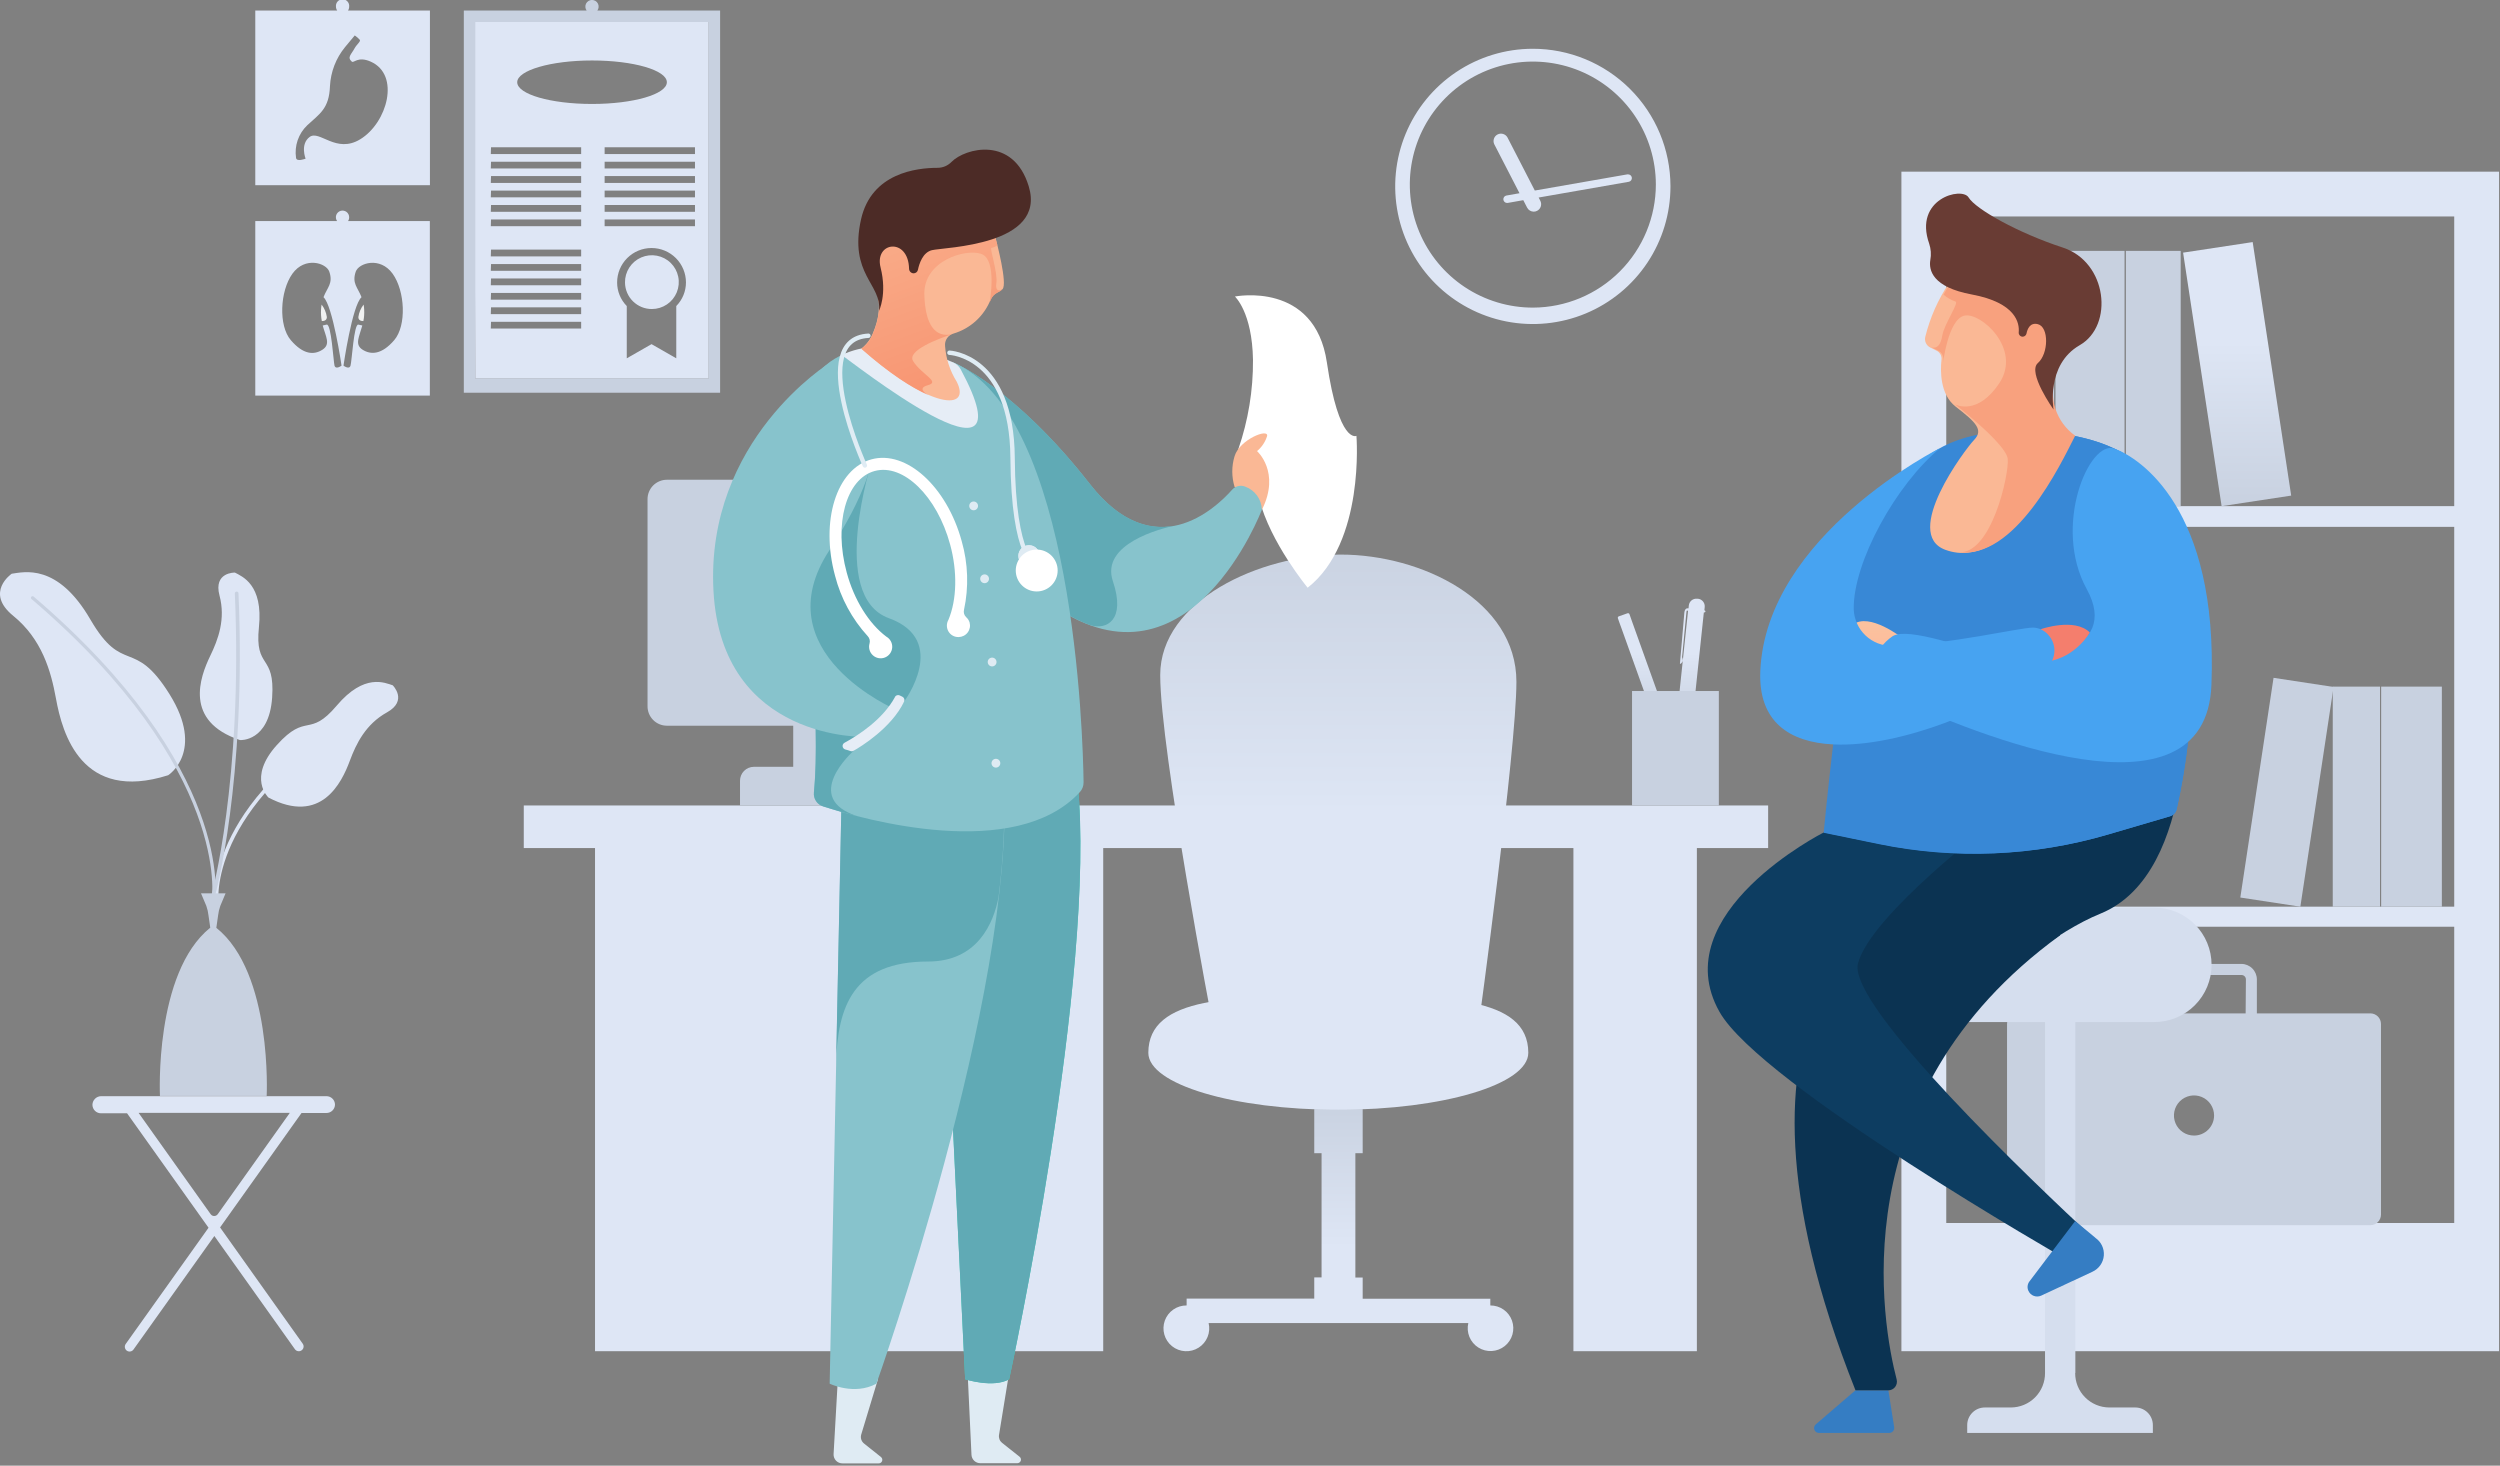 <svg width="568" height="333" viewBox="0 0 568 333" fill="none" xmlns="http://www.w3.org/2000/svg">
<rect x="0" y="0" width="568" height="333" fill="#808080" stroke="none"/>
<g clip-path="url(#clip0_3522_23150)">
<path fill-rule="evenodd" clip-rule="evenodd" d="M338.6 296.63V295.07H309.6V290.26H307.94V262H309.6V252H298.6V262H300.26V290.23H298.6V295.04H269.6V296.6C268.517 296.588 267.458 296.913 266.57 297.532C265.681 298.15 265.008 299.031 264.643 300.05C264.279 301.07 264.242 302.178 264.538 303.219C264.833 304.261 265.447 305.184 266.292 305.86C267.137 306.536 268.173 306.932 269.254 306.992C270.335 307.051 271.407 306.772 272.322 306.193C273.237 305.614 273.948 304.764 274.356 303.761C274.765 302.759 274.85 301.653 274.6 300.6H333.6C333.355 301.649 333.442 302.748 333.851 303.745C334.26 304.741 334.969 305.586 335.88 306.161C336.79 306.735 337.858 307.012 338.933 306.952C340.009 306.892 341.039 306.498 341.88 305.825C342.721 305.152 343.331 304.234 343.626 303.198C343.921 302.162 343.885 301.059 343.525 300.045C343.164 299.03 342.495 298.152 341.613 297.535C340.73 296.918 339.677 296.591 338.6 296.6" fill="url(#paint0_linear_3522_23150)"/>
<path fill-rule="evenodd" clip-rule="evenodd" d="M304.6 126C286.26 126 263.6 136.45 263.6 153.39C263.6 170.33 275.47 232.49 275.47 232.49L335.9 233.32C335.9 233.32 344.53 170.26 344.53 154.91C344.53 136.45 322.95 126 304.6 126Z" fill="url(#paint1_linear_3522_23150)"/>
<path fill-rule="evenodd" clip-rule="evenodd" d="M260.9 239.2C260.9 246.35 280.22 252.14 304.06 252.14C327.9 252.14 347.23 246.35 347.23 239.2C347.23 226.27 327.9 226.27 304.06 226.27C280.22 226.27 260.9 226.27 260.9 239.2Z" fill="url(#paint2_linear_3522_23150)"/>
<path fill-rule="evenodd" clip-rule="evenodd" d="M119 183V192.68H135.19V307H250.65V192.68H357.48V307H385.53V192.68H401.72V183H119Z" fill="url(#paint3_linear_3522_23150)"/>
<path fill-rule="evenodd" clip-rule="evenodd" d="M387.24 138.59L387.31 137.92C387.355 137.467 387.22 137.015 386.933 136.661C386.647 136.307 386.233 136.08 385.78 136.03H385.58C385.356 136.006 385.13 136.027 384.914 136.092C384.698 136.156 384.497 136.262 384.322 136.404C384.148 136.547 384.003 136.722 383.896 136.92C383.789 137.118 383.723 137.336 383.7 137.56L383.63 138.22H383.45C383.45 138.22 382.8 138.06 382.68 139.22C382.68 139.7 381.68 150.5 381.68 150.76C381.68 151.02 382.27 150.57 382.32 150.09C382.34 149.815 382.288 149.539 382.17 149.29L383.17 138.97L383.24 138.74H383.53L380.53 167.16C380.53 167.3 380.53 167.64 380.46 168.16L370.87 141.4L370.63 140.72L370.21 139.53C370.179 139.447 370.116 139.38 370.036 139.343C369.956 139.305 369.864 139.301 369.78 139.33L367.78 140.04C367.698 140.069 367.631 140.13 367.594 140.209C367.556 140.287 367.551 140.378 367.58 140.46L368.14 142.05L368.25 142.33L380.14 175.53C380.068 176.302 380.109 177.08 380.26 177.84H380.39V179.19H380.65L380.58 179.88L380.89 180.4L381.26 179.95L381.33 179.26H381.59L381.73 178.71L382.73 179.85L383.6 180.77V179.52V177L382.84 174.89C383.4 171.96 384.07 167.96 384.11 167.58L387.11 139.16C387.3 139.16 387.47 139.07 387.48 138.93C387.49 138.79 387.36 138.66 387.17 138.63" fill="url(#paint4_linear_3522_23150)"/>
<path fill-rule="evenodd" clip-rule="evenodd" d="M380.66 157H370.8V183H380.66H390.52V157H380.66Z" fill="url(#paint5_linear_3522_23150)"/>
<path fill-rule="evenodd" clip-rule="evenodd" d="M195.2 174.18V164.84H207.43L174.22 109H151.49C150.911 109.004 150.339 109.122 149.806 109.347C149.273 109.573 148.79 109.901 148.384 110.313C147.978 110.726 147.657 111.214 147.44 111.751C147.223 112.287 147.115 112.861 147.12 113.44V160.44C147.115 161.018 147.223 161.591 147.439 162.127C147.656 162.663 147.975 163.151 148.38 163.563C148.785 163.975 149.267 164.304 149.799 164.53C150.331 164.756 150.902 164.875 151.48 164.88H180.22V174.22H171.28C170.863 174.221 170.451 174.305 170.067 174.466C169.682 174.628 169.334 174.863 169.041 175.16C168.748 175.456 168.517 175.808 168.361 176.194C168.204 176.58 168.126 176.993 168.13 177.41V183H207.78V177.37C207.782 176.954 207.703 176.541 207.546 176.155C207.389 175.77 207.158 175.419 206.865 175.123C206.573 174.826 206.225 174.591 205.841 174.429C205.458 174.267 205.046 174.183 204.63 174.18H195.2Z" fill="url(#paint6_linear_3522_23150)"/>
<path fill-rule="evenodd" clip-rule="evenodd" d="M224.42 109H174.22L207.43 164.83H224.43C225.598 164.819 226.714 164.346 227.533 163.514C228.352 162.681 228.808 161.558 228.8 160.39V152V113.44C228.805 112.861 228.696 112.287 228.479 111.751C228.262 111.214 227.942 110.726 227.536 110.313C227.13 109.901 226.647 109.573 226.114 109.347C225.581 109.122 225.008 109.004 224.43 109" fill="url(#paint7_linear_3522_23150)"/>
<path fill-rule="evenodd" clip-rule="evenodd" d="M79.07 2.39H97.68V42.07H58V2.39H76.61C76.431 2.135 76.334 1.832 76.33 1.52C76.306 1.308 76.326 1.094 76.39 0.891C76.454 0.688 76.561 0.501 76.703 0.342C76.844 0.183 77.018 0.056 77.212 -0.031C77.406 -0.118 77.617 -0.163 77.83 -0.163C78.043 -0.163 78.254 -0.118 78.448 -0.031C78.642 0.056 78.816 0.183 78.957 0.342C79.099 0.501 79.206 0.688 79.27 0.891C79.334 1.094 79.355 1.308 79.33 1.52C79.332 1.829 79.242 2.132 79.07 2.39ZM81.85 31.64C88 27.9 91 17 84.22 14C81.28 12.7 80.41 14.41 79.93 14C78.82 13 79.77 12.45 80.62 10.88C81.06 10.09 82 9.41 81.75 9.05C81.41 8.67 81.023 8.334 80.6 8.05L78.38 10.72C76.335 13.223 75.14 16.312 74.97 19.54C74.79 24.72 72.62 25.84 69.8 28.47C68.816 29.409 68.072 30.57 67.63 31.856C67.189 33.142 67.061 34.515 67.26 35.86C67.37 36.86 69.43 36.05 69.43 36.05C69.43 36.05 68.14 32.75 70.36 31.11C72.58 29.47 76.37 35 81.85 31.64Z" fill="url(#paint8_linear_3522_23150)"/>
<path fill-rule="evenodd" clip-rule="evenodd" d="M82.74 70.36C82.74 69.94 82.67 69.55 82.61 69.2C81.975 70.024 81.564 70.999 81.42 72.03C81.42 72.75 81.98 72.95 82.56 72.95C82.73 72.098 82.79 71.228 82.74 70.36Z" fill="#F0F1F1"/>
<path fill-rule="evenodd" clip-rule="evenodd" d="M72.94 70.36C72.89 71.228 72.95 72.098 73.12 72.95C73.7 72.95 74.26 72.75 74.26 72.03C74.115 70.999 73.705 70.024 73.07 69.2C73.003 69.584 72.96 69.971 72.94 70.36Z" fill="#F0F1F1"/>
<path fill-rule="evenodd" clip-rule="evenodd" d="M79.07 50.23H97.66V89.88H58V50.23H76.59C76.452 50.036 76.362 49.812 76.327 49.577C76.291 49.342 76.312 49.102 76.388 48.876C76.463 48.65 76.591 48.446 76.76 48.279C76.93 48.111 77.136 47.987 77.363 47.915C77.59 47.843 77.83 47.825 78.065 47.864C78.3 47.903 78.522 47.996 78.714 48.137C78.906 48.278 79.061 48.462 79.169 48.675C79.276 48.887 79.331 49.122 79.33 49.36C79.339 49.67 79.248 49.976 79.07 50.23ZM89.57 77.28C92.4 73.97 92.05 66.13 89.2 62.18C86.35 58.23 81.5 59.74 80.82 61.73C79.92 64.4 81.28 65.29 82.14 67.52C80.01 69.42 78.04 83.07 78.04 83.07C78.04 83.07 79.34 84.07 79.64 83.07C79.94 82.07 80.41 73.51 81.42 73.75L82.32 73.95C81.62 76.54 80.51 78.27 82.39 79.46C84.27 80.65 86.73 80.59 89.57 77.28ZM76 83.07C76.3 84.07 77.6 83.07 77.6 83.07C77.6 83.07 75.6 69.42 73.5 67.52C74.36 65.29 75.73 64.4 74.82 61.73C74.14 59.73 69.28 58.22 66.44 62.18C63.6 66.14 63.24 73.97 66.07 77.28C68.9 80.59 71.32 80.7 73.25 79.46C75.18 78.22 74.02 76.54 73.32 73.95L74.22 73.75C75.27 73.51 75.75 82.06 76 83.07Z" fill="url(#paint9_linear_3522_23150)"/>
<path fill-rule="evenodd" clip-rule="evenodd" d="M108 86H161V5H108.6L108 86ZM135.72 2.39C135.884 2.165 135.983 1.899 136.005 1.621C136.027 1.343 135.972 1.064 135.846 0.816C135.72 0.567 135.527 0.359 135.289 0.213C135.052 0.067 134.779 -0.01 134.5 -0.01C134.221 -0.01 133.948 0.067 133.71 0.213C133.473 0.359 133.28 0.567 133.154 0.816C133.028 1.064 132.972 1.343 132.995 1.621C133.017 1.899 133.116 2.165 133.28 2.39H105.38V89.23H163.61V2.39H135.72Z" fill="url(#paint10_linear_3522_23150)"/>
<path fill-rule="evenodd" clip-rule="evenodd" d="M137.37 35H157.9V33.46H137.37V35ZM137.37 38.28H157.9V36.74H137.37V38.28ZM137.37 41.56H157.9V40H137.37V41.56ZM137.37 44.84H157.9V43.3H137.37V44.84ZM137.37 48.12H157.9V46.58H137.37V48.12ZM137.37 51.4H157.9V49.86H137.37V51.4ZM153.65 69.53C155.059 68.102 155.849 66.176 155.85 64.17C155.85 62.096 155.026 60.107 153.56 58.64C152.093 57.174 150.104 56.35 148.03 56.35C145.956 56.35 143.967 57.174 142.5 58.64C141.034 60.107 140.21 62.096 140.21 64.17C140.206 66.175 140.993 68.101 142.4 69.53V81.41L148.03 78.19L153.65 81.41V69.53ZM117.51 18.68C117.51 21.41 125.11 23.62 134.51 23.62C143.91 23.62 151.51 21.41 151.51 18.68C151.51 15.95 143.91 13.74 134.51 13.74C125.11 13.74 117.51 16 117.51 18.68ZM111.51 35H132.04V33.46H111.56L111.51 35ZM111.51 38.28H132.04V36.74H111.56L111.51 38.28ZM111.51 41.56H132.04V40H111.56L111.51 41.56ZM111.51 44.84H132.04V43.3H111.56L111.51 44.84ZM111.51 48.12H132.04V46.58H111.56L111.51 48.12ZM111.51 51.4H132.04V49.86H111.56L111.51 51.4ZM111.51 58.25H132.04V56.71H111.56L111.51 58.25ZM111.51 61.53H132.04V60H111.56L111.51 61.53ZM111.51 64.81H132.04V63.27H111.56L111.51 64.81ZM111.51 68.09H132.04V66.55H111.56L111.51 68.09ZM111.51 71.37H132.04V69.83H111.56L111.51 71.37ZM111.51 74.65H132.04V73.11H111.56L111.51 74.65ZM108 86V5H161V86H108ZM142 64.21C141.978 62.997 142.318 61.805 142.976 60.786C143.634 59.767 144.58 58.967 145.695 58.487C146.809 58.008 148.041 57.871 149.233 58.094C150.426 58.318 151.524 58.891 152.39 59.74C153.256 60.59 153.849 61.679 154.093 62.867C154.338 64.055 154.224 65.289 153.765 66.412C153.306 67.535 152.523 68.496 151.516 69.172C150.509 69.849 149.323 70.21 148.11 70.21C146.506 70.218 144.964 69.592 143.82 68.468C142.675 67.344 142.021 65.814 142 64.21Z" fill="url(#paint11_linear_3522_23150)"/>
<path fill-rule="evenodd" clip-rule="evenodd" d="M348.33 69.89C342.801 69.904 337.392 68.278 332.788 65.217C328.183 62.157 324.59 57.799 322.462 52.696C320.335 47.593 319.768 41.974 320.835 36.549C321.901 31.124 324.553 26.137 328.454 22.219C332.355 18.301 337.33 15.628 342.751 14.538C348.171 13.449 353.793 13.991 358.905 16.097C364.017 18.202 368.39 21.777 371.47 26.368C374.55 30.959 376.2 36.361 376.21 41.89C376.21 49.295 373.276 56.399 368.051 61.647C362.826 66.894 355.735 69.858 348.33 69.89ZM348.2 11.08C342.015 11.092 335.972 12.938 330.836 16.384C325.7 19.83 321.702 24.722 319.346 30.441C316.991 36.16 316.384 42.449 317.603 48.513C318.822 54.577 321.812 60.143 326.195 64.507C330.577 68.871 336.156 71.838 342.224 73.032C348.293 74.226 354.58 73.593 360.289 71.214C365.998 68.835 370.873 64.816 374.298 59.666C377.723 54.515 379.544 48.465 379.53 42.28C379.511 33.988 376.2 26.044 370.325 20.193C364.45 14.342 356.491 11.064 348.2 11.08Z" fill="url(#paint12_linear_3522_23150)"/>
<path fill-rule="evenodd" clip-rule="evenodd" d="M369.77 39.61L348.71 43.29L342.47 31.18C342.248 30.813 341.896 30.544 341.484 30.427C341.072 30.309 340.631 30.353 340.25 30.549C339.869 30.744 339.577 31.077 339.432 31.48C339.287 31.884 339.3 32.327 339.47 32.72L345.23 43.9L342.23 44.43C342.027 44.474 341.848 44.59 341.725 44.757C341.603 44.924 341.545 45.13 341.564 45.336C341.582 45.542 341.675 45.735 341.825 45.877C341.976 46.02 342.173 46.102 342.38 46.11H342.52L346.09 45.48L346.96 47.17C347.101 47.446 347.316 47.678 347.58 47.841C347.845 48.003 348.149 48.089 348.46 48.09C348.728 48.091 348.993 48.026 349.23 47.9C349.427 47.798 349.603 47.659 349.747 47.489C349.891 47.32 350 47.123 350.068 46.912C350.136 46.7 350.161 46.477 350.143 46.255C350.124 46.033 350.062 45.818 349.96 45.62L349.58 44.88L370.12 41.29C370.327 41.237 370.507 41.108 370.624 40.928C370.74 40.749 370.785 40.532 370.748 40.321C370.711 40.11 370.596 39.92 370.426 39.79C370.256 39.66 370.043 39.6 369.83 39.62" fill="url(#paint13_linear_3522_23150)"/>
<path fill-rule="evenodd" clip-rule="evenodd" d="M432 39V307H567.79V39H432ZM442.19 115H557.6V49.18H442.19V115ZM442.19 206H557.6V119.7H442.19V206ZM442.19 277.87H557.6V210.55H442.19V277.87Z" fill="url(#paint14_linear_3522_23150)"/>
<path fill-rule="evenodd" clip-rule="evenodd" d="M451 115H466.7V57H451V115Z" fill="url(#paint15_linear_3522_23150)"/>
<path fill-rule="evenodd" clip-rule="evenodd" d="M511.81 55L496 57.4L504.75 115L520.56 112.6L511.81 55Z" fill="url(#paint16_linear_3522_23150)"/>
<path fill-rule="evenodd" clip-rule="evenodd" d="M467 115H482.7V57H467V115Z" fill="url(#paint17_linear_3522_23150)"/>
<path fill-rule="evenodd" clip-rule="evenodd" d="M483 115H495.45V57H483V115Z" fill="url(#paint18_linear_3522_23150)"/>
<path fill-rule="evenodd" clip-rule="evenodd" d="M516.55 154L530.19 156.08L522.64 206L509 203.92L516.55 154Z" fill="url(#paint19_linear_3522_23150)"/>
<path fill-rule="evenodd" clip-rule="evenodd" d="M541 206H554.79V156H541V206Z" fill="url(#paint20_linear_3522_23150)"/>
<path fill-rule="evenodd" clip-rule="evenodd" d="M530 206H540.74V156H530V206Z" fill="url(#paint21_linear_3522_23150)"/>
<path fill-rule="evenodd" clip-rule="evenodd" d="M510.21 230.24H486.75V222.52C486.75 222.255 486.855 222 487.043 221.813C487.23 221.625 487.485 221.52 487.75 221.52H509.27C509.535 221.52 509.79 221.625 509.977 221.813C510.165 222 510.27 222.255 510.27 222.52L510.21 230.24ZM498.48 258C497.578 258 496.697 257.733 495.947 257.232C495.197 256.73 494.612 256.018 494.267 255.185C493.922 254.352 493.832 253.435 494.008 252.55C494.184 251.666 494.618 250.853 495.256 250.216C495.893 249.578 496.706 249.144 497.59 248.968C498.475 248.792 499.392 248.882 500.225 249.227C501.058 249.572 501.77 250.157 502.271 250.907C502.773 251.656 503.04 252.538 503.04 253.44C503.04 254.649 502.56 255.809 501.704 256.664C500.849 257.52 499.689 258 498.48 258ZM538.55 230.24H512.76V222.52C512.757 221.587 512.386 220.693 511.726 220.034C511.067 219.374 510.173 219.003 509.24 219H487.72C486.788 219.003 485.895 219.375 485.237 220.035C484.579 220.694 484.21 221.588 484.21 222.52V230.24H458.42C458.103 230.239 457.788 230.3 457.495 230.421C457.201 230.541 456.934 230.718 456.709 230.942C456.485 231.166 456.306 231.432 456.184 231.725C456.063 232.018 456 232.333 456 232.65V275.94C456 276.258 456.063 276.572 456.184 276.866C456.306 277.16 456.484 277.426 456.709 277.651C456.934 277.876 457.2 278.054 457.494 278.176C457.788 278.297 458.102 278.36 458.42 278.36H538.55C538.867 278.36 539.182 278.297 539.475 278.176C539.768 278.054 540.034 277.875 540.258 277.651C540.482 277.426 540.659 277.159 540.779 276.865C540.9 276.572 540.961 276.257 540.96 275.94V232.65C540.96 232.011 540.706 231.398 540.254 230.946C539.802 230.494 539.189 230.24 538.55 230.24Z" fill="url(#paint22_linear_3522_23150)"/>
<path fill-rule="evenodd" clip-rule="evenodd" d="M2.66 130.35C5.41 129.99 13.03 127.85 20.51 140.71C27.99 153.57 30.36 144.66 38.51 157.71C46.66 170.76 38.21 176.13 38.21 176.13C18.58 182.37 14.16 166.72 12.71 158.68C11.57 152.43 9.52 145.21 2.99 139.9C-3.54 134.59 2.66 130.35 2.66 130.35ZM89.23 155.7C89.23 155.7 92.75 159.17 87.92 161.85C83.09 164.53 80.92 168.96 79.48 172.85C77.62 177.85 72.98 187.49 61 181.21C61 181.21 56.14 176.77 62.91 169.26C69.68 161.75 70.19 167.78 76.5 160.32C82.81 152.86 87.49 155.15 89.23 155.7ZM53.37 130.09C54.97 130.96 59.84 132.77 58.83 142.49C57.82 152.21 62.53 148.39 61.83 158.49C61.13 168.59 54.54 168.15 54.54 168.15C41.71 163.86 45.43 153.85 47.76 149.02C49.58 145.27 51.29 140.64 49.87 135.3C48.45 129.96 53.37 130.09 53.37 130.09Z" fill="url(#paint23_linear_3522_23150)"/>
<path d="M48.49 204.28C48.49 204.28 53.07 174.85 7.4 135.82" stroke="url(#paint24_linear_3522_23150)" stroke-width="0.74" stroke-linecap="round" stroke-linejoin="round"/>
<path d="M49.27 205.79C49.27 205.79 46 185.23 78 164.65" stroke="url(#paint25_linear_3522_23150)" stroke-width="0.83" stroke-linecap="round" stroke-linejoin="round"/>
<path d="M48.46 203.43C48.46 203.43 55.62 177.59 53.77 134.82" stroke="url(#paint26_linear_3522_23150)" stroke-width="0.83" stroke-linecap="round" stroke-linejoin="round"/>
<path fill-rule="evenodd" clip-rule="evenodd" d="M49.55 208C49.631 207.26 49.798 206.531 50.05 205.83L51.25 202.97H45.67L46.88 205.83C47.127 206.532 47.292 207.26 47.37 208L47.77 210.77C35 221.05 36.34 249 36.34 249H60.59C60.59 249 61.97 221.05 49.15 210.8L49.55 208Z" fill="url(#paint27_linear_3522_23150)"/>
<path fill-rule="evenodd" clip-rule="evenodd" d="M47.85 275.85L31.49 252.85H65.84L49.48 275.85C49.404 275.958 49.308 276.05 49.196 276.121C49.085 276.192 48.96 276.239 48.83 276.262C48.7 276.284 48.566 276.28 48.438 276.251C48.309 276.221 48.188 276.167 48.08 276.09C47.99 276.023 47.913 275.942 47.85 275.85ZM76.11 251C76.111 250.744 76.062 250.491 75.965 250.255C75.868 250.018 75.726 249.803 75.545 249.622C75.365 249.441 75.151 249.297 74.915 249.199C74.679 249.101 74.426 249.05 74.17 249.05H23C22.478 249.05 21.977 249.254 21.603 249.618C21.23 249.982 21.013 250.478 21 251C21 251.26 21.052 251.517 21.153 251.757C21.254 251.996 21.403 252.212 21.589 252.393C21.776 252.574 21.997 252.716 22.239 252.81C22.482 252.904 22.74 252.948 23 252.94H28.87L47.38 278.94L28.56 305.35C28.394 305.586 28.328 305.877 28.375 306.161C28.421 306.445 28.578 306.7 28.81 306.87C28.927 306.953 29.059 307.012 29.198 307.043C29.338 307.075 29.483 307.079 29.624 307.055C29.765 307.031 29.9 306.979 30.021 306.903C30.142 306.826 30.247 306.727 30.33 306.61L48.7 280.82L67 306.54C67.083 306.657 67.188 306.756 67.309 306.833C67.43 306.909 67.565 306.961 67.706 306.985C67.847 307.009 67.992 307.005 68.132 306.973C68.271 306.942 68.403 306.883 68.52 306.8C68.637 306.718 68.736 306.614 68.812 306.494C68.888 306.374 68.94 306.239 68.964 306.099C68.988 305.959 68.984 305.815 68.953 305.676C68.921 305.537 68.862 305.406 68.78 305.29L50 278.87L68.51 252.87H74.17C74.673 252.87 75.156 252.676 75.518 252.327C75.879 251.978 76.092 251.502 76.11 251Z" fill="url(#paint28_linear_3522_23150)"/>
</g>
<g clip-path="url(#clip1_3522_23150)">
<path d="M281.35 102.04C283.602 95.514 284.728 88.653 284.68 81.75C284.5 70.9 280.57 67.37 280.57 67.37C280.57 67.37 298.73 63.75 301.47 82.37C304.21 100.99 308.18 99.03 308.18 99.03C308.18 99.03 310.18 123.25 297.1 133.53C297.1 133.53 288.59 123.26 286.1 113.37" fill="white"/>
<path d="M280.5 110.63C279.8 108.349 279.8 105.911 280.5 103.63C281.66 99.86 288.23 97.24 287.89 99.06C287.477 100.402 286.681 101.594 285.6 102.49C285.6 102.49 290.97 107.21 286.75 115.74" fill="#FAB895"/>
<path d="M216.62 82.37C216.62 82.37 230.51 88.08 247.62 110C262.23 128.67 276.13 115.56 279.93 111.27C280.295 110.855 280.78 110.565 281.318 110.439C281.856 110.314 282.419 110.359 282.93 110.57C284.013 110.965 284.951 111.677 285.622 112.614C286.293 113.55 286.665 114.668 286.69 115.82C286.69 115.82 270.38 158.97 239.5 137.73" fill="#87C3CC"/>
<path d="M266.77 119.45C261.2 120.45 254.5 118.73 247.65 109.97C233.51 91.88 221.65 84.83 217.85 82.97L218.27 86.37L239.5 137.72C241.661 139.228 243.973 140.505 246.4 141.53L246.7 141.65C247.06 141.8 247.42 141.94 247.77 142.06C251.4 143.16 255.84 140.92 252.85 132.06C249.97 123.53 263.87 120.07 266.77 119.45Z" fill="#60AAB5"/>
<path d="M190.3 314.37L189.39 330.37C189.375 330.643 189.416 330.916 189.511 331.172C189.606 331.428 189.752 331.662 189.94 331.86C190.127 332.056 190.352 332.212 190.602 332.319C190.851 332.426 191.119 332.48 191.39 332.48H199.64C199.81 332.483 199.977 332.432 200.116 332.335C200.256 332.238 200.362 332.099 200.418 331.939C200.474 331.778 200.479 331.604 200.431 331.441C200.383 331.278 200.285 331.134 200.15 331.03L196.3 327.96C196.009 327.726 195.793 327.412 195.679 327.056C195.565 326.701 195.559 326.319 195.66 325.96L199.5 313.27" fill="#DFEBF3"/>
<path d="M219.86 312.3L220.72 330.53C220.744 331.045 220.964 331.531 221.337 331.886C221.71 332.242 222.205 332.441 222.72 332.44H231.15C231.319 332.435 231.482 332.38 231.619 332.282C231.756 332.184 231.861 332.048 231.92 331.89C231.975 331.73 231.979 331.557 231.933 331.394C231.886 331.232 231.791 331.087 231.66 330.98L227.66 327.81C227.396 327.596 227.194 327.316 227.074 326.997C226.955 326.679 226.922 326.335 226.98 326L229.17 312.54" fill="#DFEBF3"/>
<path d="M214.84 221.8L219.28 313.37C219.28 313.37 225.63 315.43 229.28 313.37C229.28 313.37 249.28 221.52 244.82 177.66C240.36 133.8 201.98 191.71 201.98 191.71" fill="#40D3BA"/>
<path d="M214.84 221.8L219.28 313.37C219.28 313.37 225.63 315.43 229.28 313.37C229.28 313.37 249.28 221.52 244.82 177.66C240.36 133.8 201.98 191.71 201.98 191.71" fill="#60AAB5"/>
<path d="M191.22 180.45L188.5 314.37C188.5 314.37 194.09 317.11 199.12 314.37C199.12 314.37 230.6 226.18 228.12 177.74" fill="#87C3CC"/>
<path d="M228.09 177.71L191.22 180.45L189.95 241.96C190.23 228.45 193.95 218.46 210.86 218.46C222.12 218.46 225.73 209.71 226.86 203.86C227.984 195.192 228.395 186.446 228.09 177.71Z" fill="#60AAB5"/>
<path d="M193.13 80.03C193.13 80.03 182.05 82.26 181.5 97.54C180.95 112.82 186.98 159.4 184.91 180.03C184.839 180.716 185.005 181.405 185.382 181.983C185.759 182.56 186.324 182.99 186.98 183.2C196.26 186.2 230.59 195.9 245.32 179.99C245.889 179.384 246.2 178.581 246.19 177.75C246.06 167.37 244.05 94.21 216.62 82.37" fill="#87C3CC"/>
<path d="M193.93 170.6L205.43 159.37C205.43 159.37 215.78 145.47 201.95 140.45C188.12 135.43 198.14 104.62 198.14 104.62L182 112.26C183.3 132.79 186.52 164.12 184.93 180.03C184.855 180.716 185.019 181.407 185.394 181.986C185.77 182.566 186.333 182.998 186.99 183.21C188.81 183.8 191.58 184.64 194.99 185.5C181.74 181.37 193.93 170.6 193.93 170.6Z" fill="#60AAB5"/>
<path d="M191.22 80.67C192.7 81.51 235.09 115.22 218.28 83.93C217.914 83.245 217.335 82.697 216.63 82.37C212.93 80.71 200.9 76.06 191.22 80.67Z" fill="#E6EDF6"/>
<path d="M226.34 54.68C224.93 47.61 220.23 42.43 212.91 42.43C204.06 42.43 196.91 50.01 196.91 59.35C196.91 61.8 198.13 63.8 199.01 65.88C200.28 68.88 199.64 72.6 198.37 75.58C197.833 77.013 196.905 78.267 195.69 79.2C211.5 93.16 220.76 93.37 217.35 86.69C215.827 84.252 214.924 81.478 214.72 78.61C214.654 77.984 214.812 77.356 215.168 76.837C215.524 76.318 216.053 75.943 216.66 75.78C218.566 75.207 220.317 74.208 221.779 72.858C223.241 71.509 224.377 69.844 225.1 67.99C225.393 67.333 225.906 66.799 226.55 66.48C226.986 66.274 227.393 66.011 227.76 65.7C228.98 64.55 226.34 54.68 226.34 54.68Z" fill="#FAB895"/>
<path d="M226.37 64.37C226.74 61.9 224.75 56.23 225.26 56.31C225.753 56.231 226.218 56.028 226.61 55.72C226.45 55.09 226.34 54.72 226.34 54.72C225.984 52.85 225.343 51.046 224.44 49.37L199.14 50.77C198.468 51.973 197.941 53.252 197.57 54.58L199.57 63.65L198.65 65.04L199.04 65.93C200.31 68.93 199.68 72.65 198.41 75.63C197.871 77.065 196.939 78.32 195.72 79.25C201.95 84.76 207.15 88.13 210.96 89.77C210.6 89.58 208.17 88.22 210.84 87.51C213.72 86.73 209.38 85.11 207.47 82.06C205.94 79.63 213.33 76.91 216.36 75.92C212.55 76.8 210.22 73.92 210.01 66.99C209.76 59.32 219.26 56.41 222.95 57.69C226.64 58.97 224.85 68.69 224.85 68.69C224.96 68.47 225.07 68.24 225.17 68C225.462 67.346 225.971 66.812 226.61 66.49C227.048 66.288 227.456 66.026 227.82 65.71C227.82 65.71 226.01 66.82 226.37 64.37Z" fill="url(#paint29_linear_3522_23150)"/>
<path d="M207.56 62.1C207.797 62.104 208.028 62.024 208.211 61.873C208.394 61.723 208.518 61.513 208.56 61.28C208.84 59.94 209.64 57.35 211.73 56.84C214.59 56.15 237.83 55.84 233.73 42.33C230.21 30.76 219.26 33.66 216.2 36.77C215.789 37.196 215.297 37.536 214.753 37.77C214.208 38.003 213.623 38.126 213.03 38.13C208.28 38.13 198.03 39.29 195.64 49.78C192.81 62.37 200.42 64.55 199.7 70.64C199.7 70.64 201.6 66.89 200.07 60.78C198.59 54.93 206.37 53.85 206.54 61.06C206.545 61.331 206.654 61.59 206.843 61.783C207.033 61.976 207.29 62.09 207.56 62.1Z" fill="#4C2B26"/>
<path d="M188.5 82.45C188.5 82.45 160.25 99.91 162.1 134.24C163.95 168.57 196.83 167.43 196.83 167.43C196.83 167.43 202.09 165.21 203.68 161.29C203.68 161.29 173.07 148.29 188.49 124.94C203.91 101.59 200.93 87.98 188.5 82.45Z" fill="#87C3CC"/>
<path d="M203.34 158.37C200.57 163.45 195.08 167.02 191.87 168.76C191.724 168.836 191.604 168.956 191.527 169.102C191.45 169.249 191.42 169.416 191.44 169.58C191.461 169.744 191.53 169.899 191.638 170.023C191.747 170.148 191.891 170.237 192.05 170.28C192.457 170.381 192.858 170.505 193.25 170.65C193.362 170.691 193.481 170.706 193.599 170.693C193.716 170.681 193.83 170.643 193.93 170.58C195.57 169.65 202.57 165.38 205.43 159.37C205.51 159.168 205.51 158.942 205.43 158.74C205.352 158.537 205.198 158.372 205 158.28L204.39 157.99C204.196 157.903 203.975 157.893 203.774 157.964C203.573 158.035 203.407 158.18 203.31 158.37H203.34Z" fill="#E6EDF6"/>
<path d="M221.21 115.94C221.763 115.94 222.21 115.492 222.21 114.94C222.21 114.388 221.763 113.94 221.21 113.94C220.658 113.94 220.21 114.388 220.21 114.94C220.21 115.492 220.658 115.94 221.21 115.94Z" fill="#DFEBF3"/>
<path d="M223.7 132.5C224.252 132.5 224.7 132.052 224.7 131.5C224.7 130.948 224.252 130.5 223.7 130.5C223.148 130.5 222.7 130.948 222.7 131.5C222.7 132.052 223.148 132.5 223.7 132.5Z" fill="#DFEBF3"/>
<path d="M225.41 151.41C225.962 151.41 226.41 150.962 226.41 150.41C226.41 149.858 225.962 149.41 225.41 149.41C224.858 149.41 224.41 149.858 224.41 150.41C224.41 150.962 224.858 151.41 225.41 151.41Z" fill="#DFEBF3"/>
<path d="M226.27 174.4C226.822 174.4 227.27 173.952 227.27 173.4C227.27 172.848 226.822 172.4 226.27 172.4C225.718 172.4 225.27 172.848 225.27 173.4C225.27 173.952 225.718 174.4 226.27 174.4Z" fill="#DFEBF3"/>
<path d="M219.5 140.21C219.282 140.002 219.122 139.739 219.038 139.45C218.954 139.16 218.948 138.853 219.02 138.56C220.135 133.397 219.956 128.038 218.5 122.96C215.11 110.54 205.9 102.18 197.97 104.37C190.04 106.56 186.34 118.37 189.72 130.8C191.029 135.916 193.577 140.632 197.14 144.53C197.352 144.746 197.502 145.015 197.576 145.308C197.65 145.602 197.644 145.909 197.56 146.2C197.421 146.674 197.419 147.178 197.554 147.654C197.688 148.13 197.954 148.558 198.321 148.89C198.688 149.221 199.14 149.443 199.627 149.529C200.114 149.615 200.615 149.562 201.073 149.376C201.531 149.19 201.928 148.879 202.217 148.478C202.506 148.077 202.677 147.602 202.709 147.109C202.741 146.616 202.633 146.123 202.398 145.688C202.163 145.254 201.811 144.894 201.38 144.65C197.38 141.65 194.05 136.27 192.38 130.1C189.38 119.1 192.23 108.77 198.73 107.01C205.23 105.25 212.89 112.73 215.87 123.71C217.55 129.87 217.4 136.23 215.49 140.81C215.255 141.214 215.131 141.673 215.131 142.14C215.131 142.607 215.255 143.066 215.49 143.47C215.726 143.871 216.067 144.201 216.475 144.425C216.884 144.648 217.345 144.757 217.81 144.74C218.21 144.733 218.603 144.635 218.96 144.453C219.316 144.27 219.625 144.009 219.865 143.688C220.104 143.368 220.267 142.997 220.341 142.604C220.415 142.21 220.397 141.806 220.29 141.42C220.146 140.95 219.872 140.531 219.5 140.21Z" fill="white"/>
<path d="M196.5 105.76C196.5 105.76 183.31 77.02 197.3 76.28" stroke="#DFECF4" stroke-linecap="round"/>
<path d="M215.71 80.14C215.71 80.14 229.89 80.67 230.06 104C230.23 127.33 235.37 128.37 235.37 128.37" stroke="#DFECF4" stroke-linecap="round"/>
<path d="M233.79 128.71C235.127 128.71 236.21 127.627 236.21 126.29C236.21 124.953 235.127 123.87 233.79 123.87C232.454 123.87 231.37 124.953 231.37 126.29C231.37 127.627 232.454 128.71 233.79 128.71Z" fill="#DFECF4"/>
<path d="M233.79 128.71C235.127 128.71 236.21 127.627 236.21 126.29C236.21 124.953 235.127 123.87 233.79 123.87C232.454 123.87 231.37 124.953 231.37 126.29C231.37 127.627 232.454 128.71 233.79 128.71Z" fill="#DFEBF3"/>
<path d="M235.54 134.38C238.169 134.38 240.3 132.249 240.3 129.62C240.3 126.991 238.169 124.86 235.54 124.86C232.911 124.86 230.78 126.991 230.78 129.62C230.78 132.249 232.911 134.38 235.54 134.38Z" fill="white"/>
</g>
<g clip-path="url(#clip2_3522_23150)">
<path d="M446.68 206.21H489.47C492.918 206.21 496.225 207.58 498.663 210.018C501.101 212.456 502.47 215.762 502.47 219.21C502.47 222.658 501.101 225.964 498.663 228.402C496.225 230.84 492.918 232.21 489.47 232.21H446.68C443.232 232.21 439.926 230.84 437.488 228.402C435.05 225.964 433.68 222.658 433.68 219.21C433.68 215.762 435.05 212.456 437.488 210.018C439.926 207.58 443.232 206.21 446.68 206.21Z" fill="#D5DEEE"/>
<path d="M471.52 311.92V232.14H464.63V311.92C464.641 312.948 464.447 313.969 464.061 314.922C463.675 315.875 463.103 316.742 462.38 317.473C461.656 318.204 460.795 318.784 459.846 319.18C458.897 319.576 457.879 319.78 456.85 319.78H450.95C449.889 319.78 448.872 320.201 448.122 320.952C447.372 321.702 446.95 322.719 446.95 323.78V325.59H489.13V323.78C489.13 322.719 488.709 321.702 487.959 320.952C487.208 320.201 486.191 319.78 485.13 319.78H479.23C478.207 319.776 477.194 319.57 476.251 319.174C475.307 318.779 474.45 318.2 473.731 317.473C473.011 316.746 472.441 315.883 472.055 314.936C471.669 313.988 471.474 312.973 471.48 311.95L471.52 311.92Z" fill="#D5DEEE"/>
<path d="M430.36 324.27L429.04 315.89H421.54L412.54 323.62C412.37 323.768 412.249 323.963 412.192 324.181C412.135 324.398 412.145 324.628 412.22 324.84C412.297 325.045 412.433 325.223 412.611 325.352C412.789 325.48 413.001 325.552 413.22 325.56H429.22C429.383 325.566 429.545 325.534 429.694 325.469C429.842 325.403 429.975 325.304 430.08 325.18C430.191 325.059 430.274 324.914 430.323 324.757C430.371 324.599 430.384 324.433 430.36 324.27Z" fill="#357DC3"/>
<path d="M496.48 154.72C496.48 154.72 499.88 198.31 477.26 207.56C456.49 216.04 435.68 244.24 425.42 233.92C415.16 223.6 424.66 211.84 435.95 200.54C447.24 189.24 496.48 154.72 496.48 154.72Z" fill="#0B3352"/>
<path d="M431.42 206.35C431.42 206.35 385.48 225.09 421.57 315.89H429.01C429.311 315.887 429.608 315.817 429.878 315.684C430.148 315.55 430.385 315.358 430.57 315.12C430.754 314.88 430.881 314.601 430.942 314.305C431.002 314.009 430.995 313.703 430.92 313.41C427.81 301.48 417.67 249.05 468.07 212.49C468.07 212.5 456.42 185.68 431.42 206.35Z" fill="#0B3352"/>
<path d="M414.34 189.14C414.34 189.14 378.07 207.5 390.66 229.88C399.95 246.41 469.59 286.2 469.59 286.2L474.26 284.99C474.672 284.882 475.047 284.666 475.346 284.363C475.645 284.061 475.857 283.683 475.96 283.27C476.064 282.859 476.055 282.426 475.934 282.02C475.812 281.613 475.583 281.247 475.27 280.96C462.93 269.51 419.62 228.48 422.13 218.89C425.06 207.78 453.42 186.42 453.42 186.42L414.34 189.14Z" fill="#0D3D61"/>
<path d="M479.04 189.57C462.098 194.576 444.185 195.335 426.88 191.78L414.34 189.2C414.34 189.2 417.48 155.47 421.88 131.78C422.525 128.333 423.373 124.927 424.42 121.58L424.56 121.13C425.985 116.473 428.526 112.233 431.96 108.78C432.117 108.6 432.284 108.43 432.46 108.27C438.99 101.89 445.31 97.78 459.64 97.95C481.15 98.21 489.96 106.34 493.28 116.58C493.519 117.285 493.719 118.003 493.88 118.73C499.156 140.091 499.375 162.389 494.52 183.85C494.433 184.228 494.247 184.575 493.982 184.858C493.717 185.141 493.382 185.348 493.01 185.46L479.04 189.57Z" fill="#3888D6"/>
<path d="M432.34 145.04C432.34 145.04 424.66 138.96 420.99 141.95C417.32 144.94 430.42 156.56 430.42 156.56" fill="url(#paint30_linear_3522_23150)"/>
<path d="M493.88 118.72C493.71 117.99 493.51 117.27 493.28 116.57C490.34 107.49 483.03 100.06 466.42 98.32L439.72 114.32C439.72 114.32 432.37 126.01 439.72 135.51C447.07 145.01 433.72 144.07 433.72 144.07L441.93 166.74L476.01 182.49C476.01 182.49 486.01 176.18 497.01 168.97C500.22 140.88 494.14 119.97 493.86 118.81C493.89 118.78 493.89 118.78 493.88 118.72Z" fill="#3888D6"/>
<path d="M479.04 189.57L493.04 185.46C493.415 185.35 493.753 185.142 494.021 184.857C494.288 184.572 494.474 184.221 494.56 183.84C496.59 174.79 497.729 165.562 497.96 156.29L497.36 156.03L428.94 150.27L416.49 169.11C416.61 169.11 442.58 171.37 442.79 180.51C443 189.65 414.35 189.12 414.35 189.12L426.89 191.7C444.185 195.275 462.094 194.544 479.04 189.57Z" fill="#3888D6"/>
<path d="M427.19 147.31C426.55 148.162 426.108 149.146 425.897 150.191C425.686 151.236 425.71 152.314 425.969 153.348C426.228 154.382 426.714 155.345 427.392 156.167C428.071 156.989 428.924 157.65 429.89 158.1C449 167.02 501.2 188.31 502.44 155.59C503.96 115.52 486.17 104.05 480.42 101.93C474.67 99.81 466.24 119.57 474.12 133.87C482 148.17 461.81 151.13 454.23 149.22C446.65 147.31 433.52 142.4 430.02 144.53C428.916 145.277 427.957 146.219 427.19 147.31Z" fill="#47A3F1"/>
<path d="M463.64 142.96C463.64 142.96 471.35 140.24 474.81 143.71C474.81 143.71 471.67 149.31 465.28 150.27" fill="url(#paint31_linear_3522_23150)"/>
<path d="M476.08 281.23L471.48 277.42L461.08 291.15C460.854 291.45 460.713 291.805 460.673 292.178C460.632 292.552 460.694 292.929 460.85 293.27C460.969 293.536 461.139 293.775 461.351 293.974C461.564 294.174 461.814 294.328 462.086 294.43C462.359 294.531 462.649 294.577 462.94 294.565C463.231 294.553 463.517 294.484 463.78 294.36L475.42 288.93C476.135 288.602 476.75 288.09 477.202 287.445C477.653 286.801 477.925 286.048 477.989 285.264C478.053 284.48 477.907 283.693 477.567 282.984C477.226 282.275 476.702 281.67 476.05 281.23H476.08Z" fill="#357DC3"/>
<path d="M442.79 64.36C440.308 68.079 438.491 72.2 437.42 76.54C437.31 77.009 437.36 77.502 437.563 77.939C437.766 78.376 438.11 78.732 438.54 78.95L439.98 79.67C440.369 79.854 440.688 80.159 440.89 80.539C441.091 80.92 441.165 81.355 441.1 81.78C440.84 84.29 440.77 89.61 444.28 92.35C448.97 95.97 450.68 97.68 448.54 99.92C446.4 102.16 432.08 121.29 441.99 124.92C456.16 130.09 467.57 105.92 471.09 99.07C468.978 97.573 467.403 95.438 466.597 92.979C465.79 90.52 465.795 87.866 466.61 85.41C469.33 76.41 473.61 68.7 468.84 63.18C464.07 57.66 450.3 52.96 442.79 64.36Z" fill="#FAB895"/>
<path d="M467.01 85.36C469.72 76.36 474.01 68.65 469.24 63.13C464.47 57.61 450.7 52.96 443.18 64.34C442.599 65.176 442.065 66.044 441.58 66.94C442.36 67.629 443.267 68.159 444.25 68.5C445.25 68.6 441.74 73.61 441.32 76.11C440.9 78.61 440.02 79.17 438.91 78.95L440.34 79.66C440.733 79.845 441.057 80.15 441.266 80.531C441.474 80.912 441.556 81.349 441.5 81.78C441.5 82.06 441.5 82.38 441.43 82.78C441.43 82.52 442.6 72.61 446.28 71.72C449.96 70.83 459.39 79.23 454.28 87.01C449.32 94.47 444.42 92.01 444.15 91.85C444.93 92.45 455.75 100.93 456.15 104.22C456.55 107.51 452.42 126.51 444.68 125.43C457.78 127.43 468.18 105.49 471.48 98.99C469.377 97.494 467.808 95.363 467.003 92.91C466.199 90.457 466.201 87.811 467.01 85.36Z" fill="#F8A17E"/>
<path d="M440.83 101.78C440.83 101.78 401.22 121.51 399.94 152.5C399.47 164 406.57 168.64 416.48 169.13C431.66 169.88 453.48 160.9 464.78 151.9C465.345 151.453 465.812 150.894 466.151 150.259C466.49 149.623 466.694 148.924 466.751 148.206C466.807 147.488 466.714 146.766 466.478 146.085C466.243 145.404 465.869 144.779 465.38 144.25C464.954 143.752 464.429 143.347 463.839 143.061C463.248 142.775 462.605 142.615 461.95 142.59C458.72 142.59 443.07 146.44 429.9 146.74C427.656 146.776 425.487 145.933 423.856 144.392C422.225 142.85 421.261 140.732 421.17 138.49C420.95 127.78 430.86 109.96 440.83 101.78Z" fill="#47A3F1"/>
<path d="M438.31 55.36C438.711 56.554 438.8 57.831 438.57 59.07C438.19 61.34 438.99 65.24 448.01 66.91C458.09 68.79 458.85 73.46 458.65 75.51C458.64 75.635 458.655 75.76 458.694 75.879C458.734 75.997 458.797 76.107 458.88 76.2C458.967 76.294 459.072 76.369 459.189 76.421C459.306 76.472 459.432 76.499 459.56 76.5C459.763 76.492 459.957 76.416 460.113 76.286C460.268 76.156 460.376 75.978 460.42 75.78C460.62 74.78 461.21 73.2 463 73.65C465.55 74.29 465.45 80.36 463 82.49C460.55 84.62 466.57 93.06 466.57 93.06C466.57 93.06 464.74 82.89 472.52 78.42C480.3 73.95 478.81 59.55 468.68 56.25C458.55 52.95 448.88 47.53 447.26 44.86C445.76 42.35 434.72 45.16 438.31 55.36Z" fill="#693C34"/>
</g>
<defs>
<linearGradient id="paint0_linear_3522_23150" x1="304.454" y1="306.8" x2="304.454" y2="249.6" gradientUnits="userSpaceOnUse">
<stop stop-color="#DEE6F5"/>
<stop offset="0.41" stop-color="#DEE6F5"/>
<stop offset="1" stop-color="#C8D1E0"/>
</linearGradient>
<linearGradient id="paint1_linear_3522_23150" x1="303.988" y1="231.551" x2="303.988" y2="118.865" gradientUnits="userSpaceOnUse">
<stop offset="0.01" stop-color="#DEE6F5"/>
<stop offset="0.41" stop-color="#DEE6F5"/>
<stop offset="1" stop-color="#C8D1E0"/>
</linearGradient>
<linearGradient id="paint2_linear_3522_23150" x1="-1.64652e+06" y1="-475683" x2="-1.64652e+06" y2="-476379" gradientUnits="userSpaceOnUse">
<stop stop-color="#DEE6F5"/>
<stop offset="0.41" stop-color="#DEE6F5"/>
<stop offset="1" stop-color="#C8D1E0"/>
</linearGradient>
<linearGradient id="paint3_linear_3522_23150" x1="-1.88944e+07" y1="-1.12672e+07" x2="-1.88944e+07" y2="-1.12901e+07" gradientUnits="userSpaceOnUse">
<stop stop-color="#DEE6F5"/>
<stop offset="0.41" stop-color="#DEE6F5"/>
<stop offset="1" stop-color="#C8D1E0"/>
</linearGradient>
<linearGradient id="paint4_linear_3522_23150" x1="376.711" y1="164.29" x2="376.711" y2="137.35" gradientUnits="userSpaceOnUse">
<stop stop-color="#C8D1E0"/>
<stop offset="0.59" stop-color="#DEE6F5"/>
<stop offset="1" stop-color="#DEE6F5"/>
</linearGradient>
<linearGradient id="paint5_linear_3522_23150" x1="-75877.9" y1="-476423" x2="-75877.9" y2="-477126" gradientUnits="userSpaceOnUse">
<stop stop-color="#C8D1E0"/>
<stop offset="0.59" stop-color="#DEE6F5"/>
<stop offset="1" stop-color="#DEE6F5"/>
</linearGradient>
<linearGradient id="paint6_linear_3522_23150" x1="-792576" y1="-3.9875e+06" x2="-792576" y2="-3.9932e+06" gradientUnits="userSpaceOnUse">
<stop stop-color="#C8D1E0"/>
<stop offset="0.59" stop-color="#DEE6F5"/>
<stop offset="1" stop-color="#DEE6F5"/>
</linearGradient>
<linearGradient id="paint7_linear_3522_23150" x1="-635322" y1="-2.25754e+06" x2="-631601" y2="-2.2597e+06" gradientUnits="userSpaceOnUse">
<stop stop-color="#DEE6F5"/>
<stop offset="0.41" stop-color="#DEE6F5"/>
<stop offset="1" stop-color="#C8D1E0"/>
</linearGradient>
<linearGradient id="paint8_linear_3522_23150" x1="-323565" y1="-1.27327e+06" x2="-323565" y2="-1.27561e+06" gradientUnits="userSpaceOnUse">
<stop stop-color="#DEE6F5"/>
<stop offset="0.41" stop-color="#DEE6F5"/>
<stop offset="1" stop-color="#C8D1E0"/>
</linearGradient>
<linearGradient id="paint9_linear_3522_23150" x1="-323121" y1="-1.26793e+06" x2="-323121" y2="-1.27025e+06" gradientUnits="userSpaceOnUse">
<stop stop-color="#DEE6F5"/>
<stop offset="0.41" stop-color="#DEE6F5"/>
<stop offset="1" stop-color="#C8D1E0"/>
</linearGradient>
<linearGradient id="paint10_linear_3522_23150" x1="-729691" y1="-5.79833e+06" x2="-729691" y2="-5.81672e+06" gradientUnits="userSpaceOnUse">
<stop stop-color="#C8D1E0"/>
<stop offset="0.59" stop-color="#DEE6F5"/>
<stop offset="1" stop-color="#DEE6F5"/>
</linearGradient>
<linearGradient id="paint11_linear_3522_23150" x1="-597784" y1="-4.77597e+06" x2="-597784" y2="-4.78581e+06" gradientUnits="userSpaceOnUse">
<stop stop-color="#DEE6F5"/>
<stop offset="0.41" stop-color="#DEE6F5"/>
<stop offset="1" stop-color="#C8D1E0"/>
</linearGradient>
<linearGradient id="paint12_linear_3522_23150" x1="-834254" y1="-2.83168e+06" x2="-834254" y2="-2.83727e+06" gradientUnits="userSpaceOnUse">
<stop stop-color="#DEE6F5"/>
<stop offset="0.41" stop-color="#DEE6F5"/>
<stop offset="1" stop-color="#C8D1E0"/>
</linearGradient>
<linearGradient id="paint13_linear_3522_23150" x1="-185656" y1="-216950" x2="-185656" y2="-217398" gradientUnits="userSpaceOnUse">
<stop stop-color="#DEE6F5"/>
<stop offset="0.41" stop-color="#DEE6F5"/>
<stop offset="1" stop-color="#C8D1E0"/>
</linearGradient>
<linearGradient id="paint14_linear_3522_23150" x1="-4.16828e+06" y1="-5.28964e+07" x2="-4.16828e+06" y2="-5.2971e+07" gradientUnits="userSpaceOnUse">
<stop stop-color="#DEE6F5"/>
<stop offset="0.41" stop-color="#DEE6F5"/>
<stop offset="1" stop-color="#C8D1E0"/>
</linearGradient>
<linearGradient id="paint15_linear_3522_23150" x1="-43991.3" y1="-2.43032e+06" x2="-43991.3" y2="-2.43382e+06" gradientUnits="userSpaceOnUse">
<stop stop-color="#C8D1E0"/>
<stop offset="0.59" stop-color="#DEE6F5"/>
<stop offset="1" stop-color="#DEE6F5"/>
</linearGradient>
<linearGradient id="paint16_linear_3522_23150" x1="508.399" y1="115" x2="508.399" y2="52" gradientUnits="userSpaceOnUse">
<stop stop-color="#C8D1E0"/>
<stop offset="0.59" stop-color="#DEE6F5"/>
<stop offset="0.99" stop-color="#DEE6F5"/>
</linearGradient>
<linearGradient id="paint17_linear_3522_23150" x1="-43724.1" y1="-2.43032e+06" x2="-43724.1" y2="-2.43527e+06" gradientUnits="userSpaceOnUse">
<stop stop-color="#C8D1E0"/>
<stop offset="0.59" stop-color="#DEE6F5"/>
<stop offset="1" stop-color="#DEE6F5"/>
</linearGradient>
<linearGradient id="paint18_linear_3522_23150" x1="-24759.8" y1="-2.43032e+06" x2="-24759.8" y2="-2.43382e+06" gradientUnits="userSpaceOnUse">
<stop stop-color="#C8D1E0"/>
<stop offset="0.59" stop-color="#DEE6F5"/>
<stop offset="0.99" stop-color="#DEE6F5"/>
</linearGradient>
<linearGradient id="paint19_linear_3522_23150" x1="-85905.2" y1="-1.95299e+06" x2="-85905.2" y2="-1.9558e+06" gradientUnits="userSpaceOnUse">
<stop stop-color="#C8D1E0"/>
<stop offset="0.59" stop-color="#DEE6F5"/>
<stop offset="1" stop-color="#DEE6F5"/>
</linearGradient>
<linearGradient id="paint20_linear_3522_23150" x1="-30999.4" y1="-1.80398e+06" x2="-30999.4" y2="-1.80661e+06" gradientUnits="userSpaceOnUse">
<stop stop-color="#C8D1E0"/>
<stop offset="0.59" stop-color="#DEE6F5"/>
<stop offset="0.99" stop-color="#DEE6F5"/>
</linearGradient>
<linearGradient id="paint21_linear_3522_23150" x1="-16393.9" y1="-1.80398e+06" x2="-16393.9" y2="-1.80836e+06" gradientUnits="userSpaceOnUse">
<stop stop-color="#C8D1E0"/>
<stop offset="0.59" stop-color="#DEE6F5"/>
<stop offset="1" stop-color="#DEE6F5"/>
</linearGradient>
<linearGradient id="paint22_linear_3522_23150" x1="-1.57589e+06" y1="-2.56201e+06" x2="-1.57589e+06" y2="-2.56567e+06" gradientUnits="userSpaceOnUse">
<stop stop-color="#C8D1E0"/>
<stop offset="0.59" stop-color="#DEE6F5"/>
<stop offset="1" stop-color="#DEE6F5"/>
</linearGradient>
<linearGradient id="paint23_linear_3522_23150" x1="-1.83867e+06" y1="-2.05497e+06" x2="-1.83867e+06" y2="-2.0586e+06" gradientUnits="userSpaceOnUse">
<stop stop-color="#DEE6F5"/>
<stop offset="0.41" stop-color="#DEE6F5"/>
<stop offset="1" stop-color="#C8D1E0"/>
</linearGradient>
<linearGradient id="paint24_linear_3522_23150" x1="-353363" y1="-3.41015e+06" x2="-353363" y2="-3.41502e+06" gradientUnits="userSpaceOnUse">
<stop stop-color="#C8D1E0"/>
<stop offset="0.59" stop-color="#DEE6F5"/>
<stop offset="1" stop-color="#DEE6F5"/>
</linearGradient>
<linearGradient id="paint25_linear_3522_23150" x1="-160701" y1="-1.21881e+06" x2="-160701" y2="-1.22057e+06" gradientUnits="userSpaceOnUse">
<stop stop-color="#DEE6F5"/>
<stop offset="0.41" stop-color="#DEE6F5"/>
<stop offset="1" stop-color="#C8D1E0"/>
</linearGradient>
<linearGradient id="paint26_linear_3522_23150" x1="-384.389" y1="-3.42517e+06" x2="-384.389" y2="-3.43006e+06" gradientUnits="userSpaceOnUse">
<stop stop-color="#C8D1E0"/>
<stop offset="0.59" stop-color="#DEE6F5"/>
<stop offset="1" stop-color="#DEE6F5"/>
</linearGradient>
<linearGradient id="paint27_linear_3522_23150" x1="-110009" y1="-1.52929e+06" x2="-110009" y2="-1.53312e+06" gradientUnits="userSpaceOnUse">
<stop stop-color="#C8D1E0"/>
<stop offset="0.59" stop-color="#DEE6F5"/>
<stop offset="1" stop-color="#DEE6F5"/>
</linearGradient>
<linearGradient id="paint28_linear_3522_23150" x1="-654183" y1="-2.44532e+06" x2="-654183" y2="-2.45266e+06" gradientUnits="userSpaceOnUse">
<stop stop-color="#DEE6F5"/>
<stop offset="0.41" stop-color="#DEE6F5"/>
<stop offset="1" stop-color="#C8D1E0"/>
</linearGradient>
<linearGradient id="paint29_linear_3522_23150" x1="221.746" y1="98.22" x2="197.441" y2="32.174" gradientUnits="userSpaceOnUse">
<stop stop-color="#F78E6B"/>
<stop offset="1" stop-color="#FAB895"/>
</linearGradient>
<linearGradient id="paint30_linear_3522_23150" x1="428.5" y1="141.978" x2="428.302" y2="170.06" gradientUnits="userSpaceOnUse">
<stop stop-color="#FBC19E"/>
<stop offset="0.48" stop-color="#FFB699"/>
<stop offset="1" stop-color="#F47E6D"/>
</linearGradient>
<linearGradient id="paint31_linear_3522_23150" x1="-91952.4" y1="-39330.8" x2="-91777.4" y2="-39130.2" gradientUnits="userSpaceOnUse">
<stop stop-color="#FBC19E"/>
<stop offset="0.48" stop-color="#FFB699"/>
<stop offset="1" stop-color="#F47E6D"/>
</linearGradient>
<clipPath id="clip0_3522_23150">
<rect width="567.79" height="307" fill="white"/>
</clipPath>
<clipPath id="clip1_3522_23150">
<rect width="146.3" height="298.44" fill="white" transform="translate(162 34)"/>
</clipPath>
<clipPath id="clip2_3522_23150">
<rect width="114.53" height="281.57" fill="white" transform="translate(388 44)"/>
</clipPath>
</defs>
</svg>
